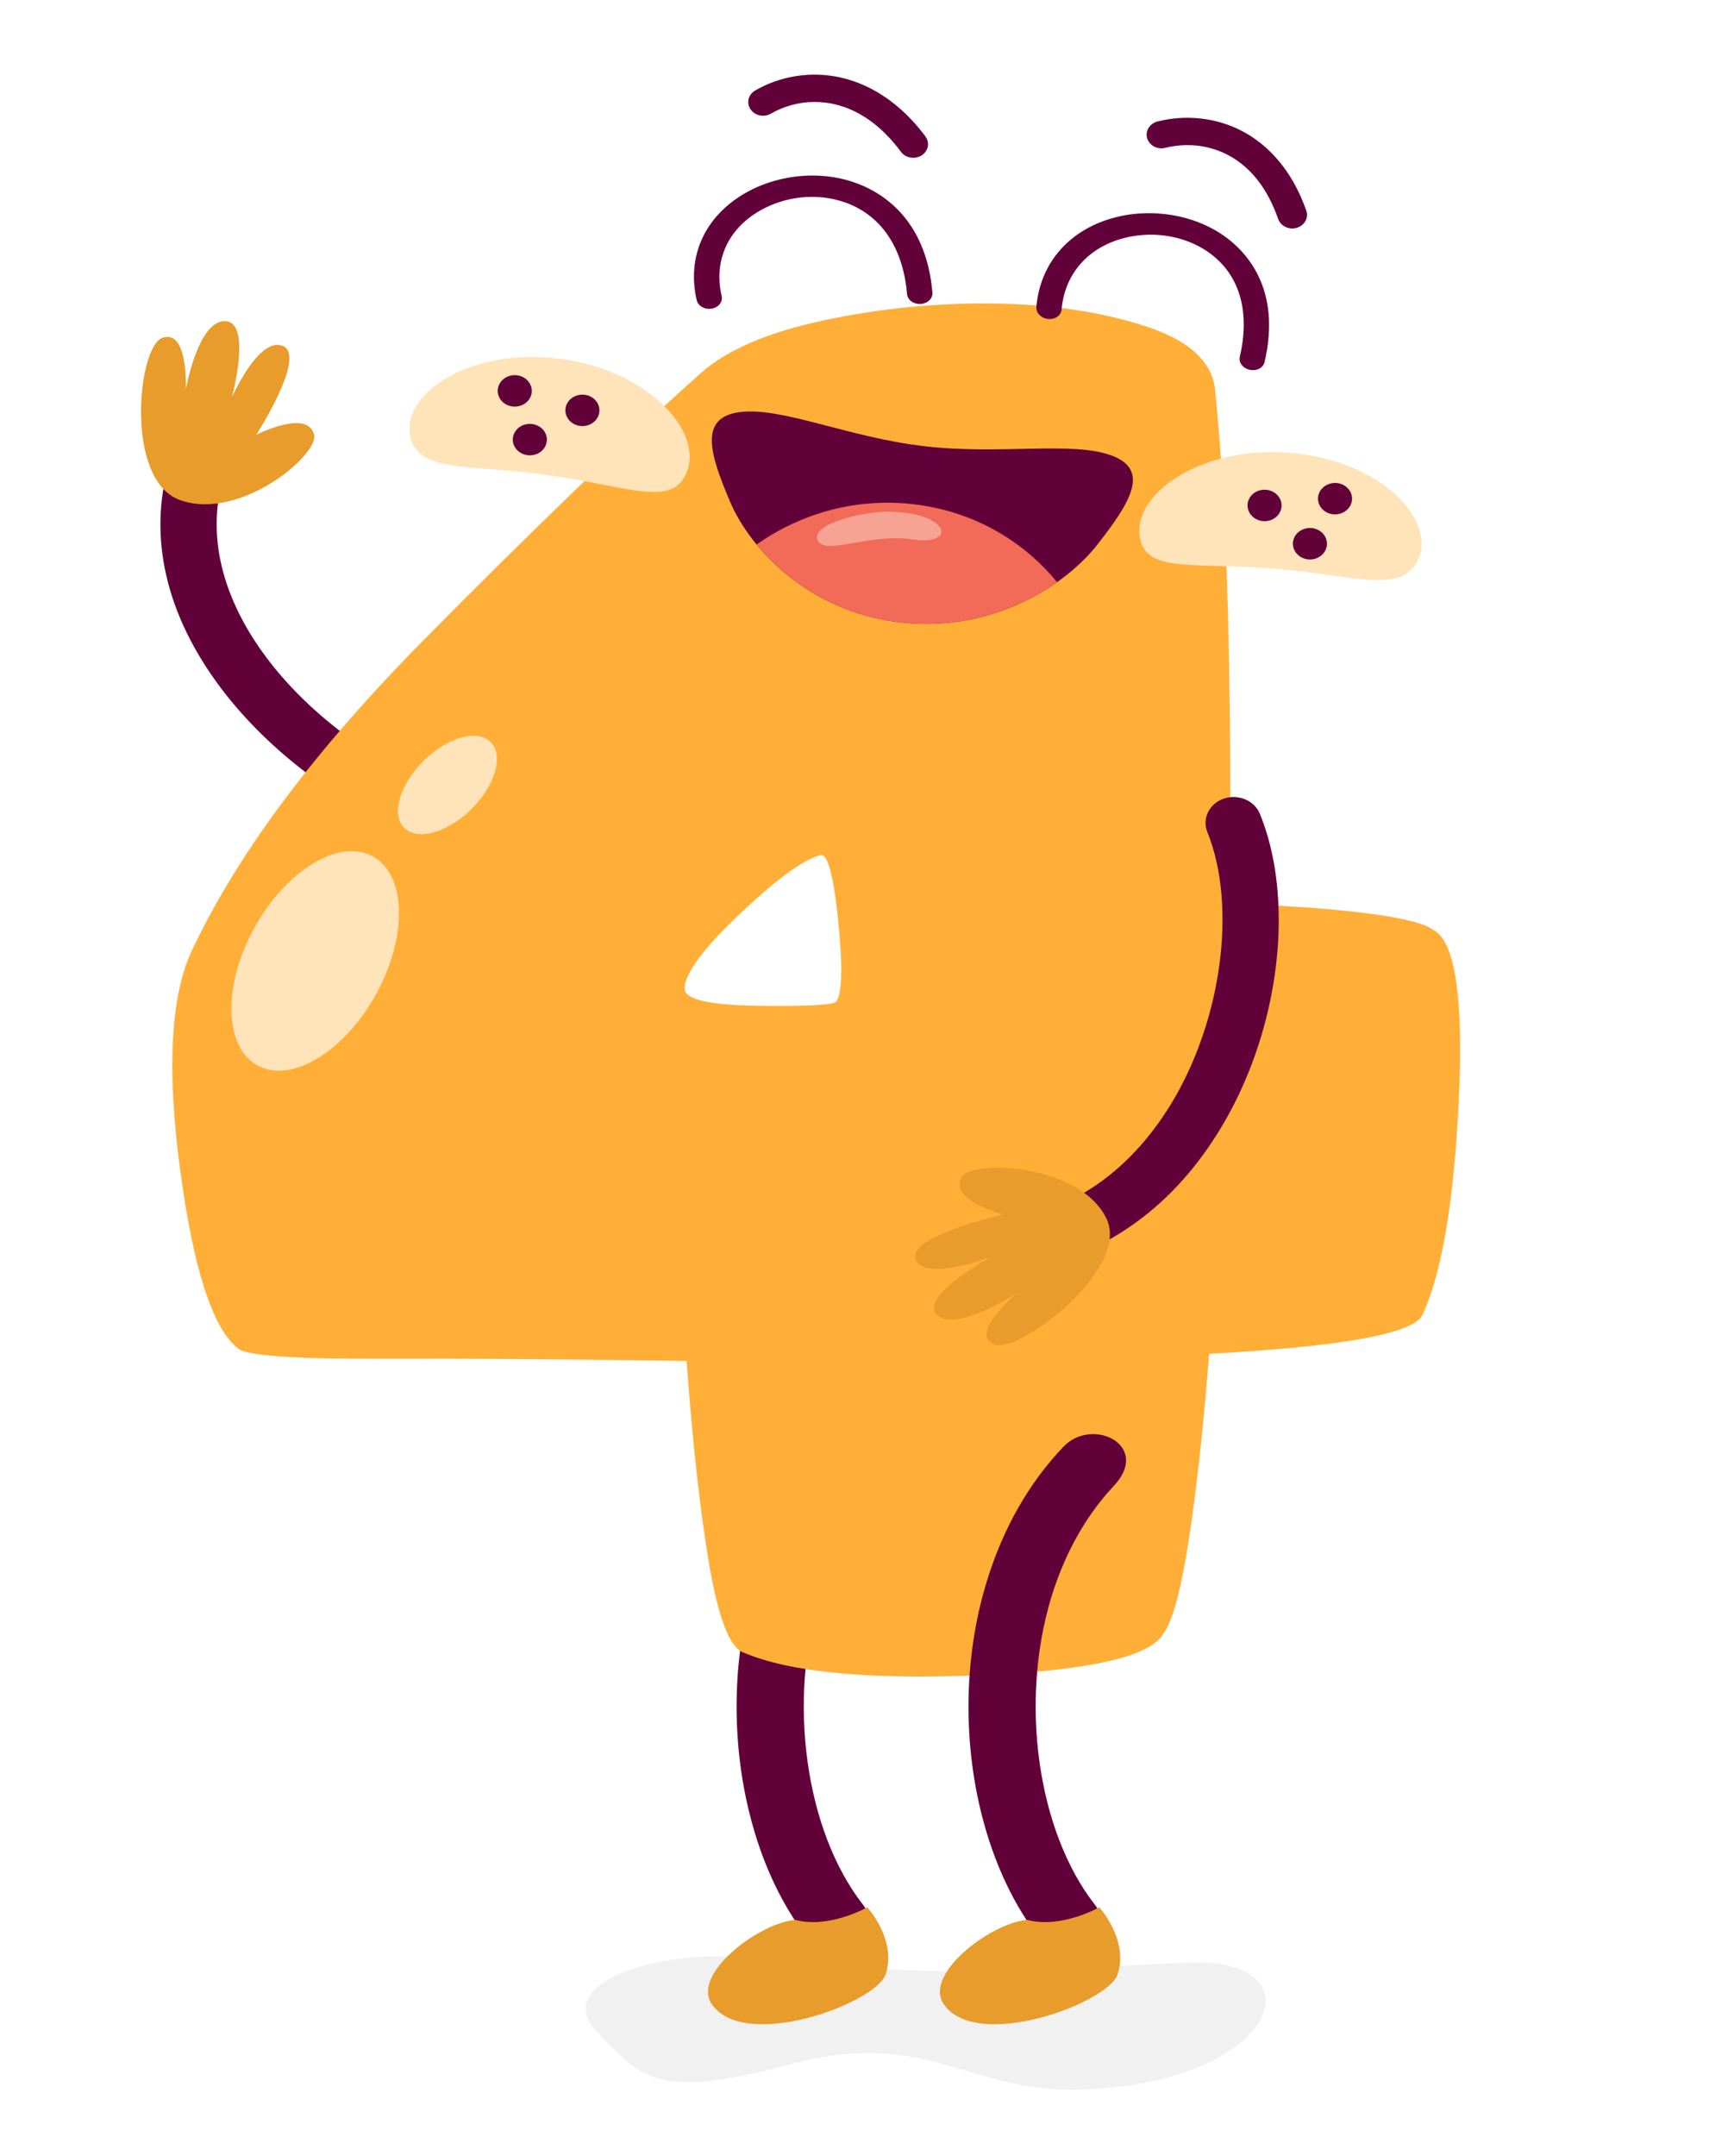 <svg width="230" height="290" viewBox="0 0 230 290" fill="none" xmlns="http://www.w3.org/2000/svg">
<g clip-path="url(#clip0_3231_11931)">
<path d="M53.313 111.196C58.403 113.524 63.615 115.023 68.522 115.464C70.598 115.652 72.437 114.244 72.649 112.326C72.845 110.402 71.32 108.688 69.244 108.518C57.914 107.498 43.896 99.117 35.939 88.555C31.685 82.909 27.207 74.095 30.054 64.169C30.588 62.312 29.405 60.425 27.374 59.902C25.351 59.405 23.283 60.512 22.745 62.384C19.906 72.279 22.325 82.713 29.731 92.548C35.653 100.405 44.3 107.083 53.313 111.204V111.196Z" fill="#620039"/>
<path d="M24.274 67.281C16.729 64.637 18.536 46.666 21.815 45.457C25.388 44.142 25.005 52.391 25.005 52.391C25.005 52.391 26.603 43.336 30.156 43.193C34.03 43.035 31.208 53.453 31.208 53.453C31.208 53.453 34.854 45.17 38.084 46.538C41.314 47.905 34.483 58.482 34.483 58.482C34.483 58.482 41.453 54.934 42.273 58.505C42.885 61.179 32.325 70.098 24.279 67.281H24.274Z" fill="#E79C2B"/>
<path opacity="0.2" d="M101.786 263.396C88.115 261.852 74.203 266.971 80.292 273.22C86.382 279.473 88.144 282.554 106.415 277.642C124.683 272.726 130.136 281.469 145.283 281.062C171.977 280.343 178.001 263.298 160.092 263.969C142.179 264.639 129.369 266.527 101.786 263.396Z" fill="#BBBBBB"/>
<path d="M101.235 245.313C102.846 251.125 105.355 256.417 108.683 260.677C110.094 262.489 112.912 262.948 114.963 261.686C117.015 260.447 117.549 257.965 116.126 256.161C108.422 246.299 105.962 228.89 110.31 214.731C111.717 210.166 114.201 204.681 118.589 199.962C123.895 194.466 115.832 190.462 111.905 194.591C107.271 199.461 103.788 205.544 101.602 212.678C98.36 223.191 98.384 235.048 101.239 245.316L101.235 245.313Z" fill="#620039"/>
<path d="M107.047 258.232C102.304 258.549 92.94 265.506 95.823 269.604C100.314 275.973 117.92 269.404 119.193 265.543C120.718 260.884 116.721 256.537 116.721 256.537C116.721 256.537 111.615 259.434 107.047 258.232Z" fill="#E79C2B"/>
<path d="M192.985 125.122C195.868 126.734 196.978 134.373 196.325 148.042C195.669 161.707 194.033 171.324 191.415 176.887C190.191 179.388 180.631 181.121 162.735 182.089C161.948 192.006 161.034 200.353 159.986 207.126C158.938 213.898 157.8 218.094 156.58 219.707C154.831 222.852 146.515 224.724 131.632 225.33C116.746 225.933 106.203 224.908 100.004 222.245C98.172 221.518 96.643 217.529 95.419 210.271C94.196 203.013 93.193 193.943 92.405 183.057C76.691 182.816 62.959 182.714 51.217 182.756C39.471 182.797 33.08 182.334 32.032 181.366C28.626 178.706 26.028 170.683 24.238 157.297C22.451 143.914 22.949 134.154 25.743 128.026C31.852 114.963 42.289 100.974 57.045 86.058C71.797 71.141 84.195 59.205 94.237 50.255C97.728 47.11 103.23 44.733 110.738 43.117C118.247 41.505 125.82 40.741 133.459 40.82C141.098 40.903 147.91 41.889 153.889 43.784C159.868 45.679 163.077 48.523 163.514 52.312C164.387 60.779 164.974 71.119 165.28 83.334C165.586 95.549 165.651 108.27 165.476 121.494C181.455 122.138 190.619 123.351 192.977 125.122H192.985ZM112.574 134.678C113.361 133.469 113.426 129.74 112.769 123.491C112.117 117.242 111.264 114.443 110.216 115.083C107.944 115.731 104.368 118.368 99.478 123.005C94.587 127.642 92.144 130.968 92.144 132.983C92.144 134.433 95.485 135.201 102.161 135.28C108.842 135.363 112.313 135.16 112.574 134.678Z" fill="#FFAF38"/>
<path d="M49.757 114.986C54.488 117.061 55.042 125.129 50.992 133.009C46.943 140.889 39.826 145.597 35.095 143.522C30.363 141.447 29.809 133.378 33.859 125.498C37.909 117.619 45.026 112.91 49.761 114.982L49.757 114.986Z" fill="#FFE3B9"/>
<path d="M65.846 99.629C67.82 101.218 66.903 105.173 63.799 108.458C60.695 111.746 56.58 113.121 54.606 111.532C52.632 109.942 53.546 105.991 56.649 102.702C59.753 99.414 63.868 98.039 65.842 99.629H65.846Z" fill="#FFE3B9"/>
<path d="M92.516 63.262C90.676 68.486 84.787 65.386 73.171 63.823C62.808 62.433 55.752 63.653 55.132 58.162C54.537 52.911 62.934 46.963 74.635 48.18C86.695 49.434 94.49 57.646 92.516 63.262Z" fill="#FFE3B9"/>
<path d="M80.243 56.425C79.505 57.371 78.069 57.593 77.042 56.911C76.018 56.229 75.785 54.903 76.52 53.958C77.262 53.016 78.694 52.794 79.721 53.48C80.745 54.158 80.977 55.48 80.243 56.425Z" fill="#620039"/>
<path d="M71.14 53.811C70.394 54.756 68.966 54.975 67.934 54.293C66.915 53.611 66.678 52.293 67.416 51.34C68.155 50.391 69.59 50.172 70.614 50.858C71.642 51.54 71.874 52.869 71.14 53.815V53.811Z" fill="#620039"/>
<path d="M73.167 60.369C72.429 61.314 70.997 61.529 69.961 60.84C68.938 60.162 68.709 58.836 69.448 57.886C70.194 56.941 71.621 56.73 72.645 57.416C73.677 58.086 73.905 59.408 73.171 60.369H73.167Z" fill="#620039"/>
<path d="M153.358 71.804C153.819 77.281 160.337 75.537 172.025 76.528C182.45 77.413 189.004 80.125 190.999 74.916C192.903 69.936 186.247 62.343 174.562 61.002C162.514 59.615 152.861 65.921 153.358 71.804Z" fill="#FFE3B9"/>
<path d="M168.102 68.859C168.628 69.917 169.986 70.396 171.136 69.91C172.286 69.431 172.792 68.177 172.274 67.108C171.744 66.045 170.394 65.578 169.244 66.053C168.081 66.539 167.58 67.793 168.102 68.855V68.859Z" fill="#620039"/>
<path d="M177.584 67.947C178.106 69.013 179.461 69.477 180.615 68.998C181.769 68.516 182.279 67.262 181.761 66.2C181.231 65.13 179.872 64.667 178.726 65.145C177.568 65.627 177.062 66.874 177.584 67.947Z" fill="#620039"/>
<path d="M174.203 74C174.725 75.07 176.088 75.541 177.238 75.063C178.388 74.581 178.898 73.326 178.38 72.26C177.854 71.191 176.499 70.72 175.349 71.206C174.195 71.684 173.677 72.942 174.207 74H174.203Z" fill="#620039"/>
<path d="M98.25 67.469C100.909 73.752 108.703 82.253 121.134 83.711C133.566 85.161 143.407 78.716 147.681 73.255C151.955 67.785 154.929 63.246 149.618 61.273C144.308 59.291 134.65 61.212 124.385 60.015C114.115 58.813 105.281 54.73 99.604 55.423C93.931 56.116 95.587 61.194 98.25 67.473V67.469Z" fill="#620039"/>
<path d="M121.134 83.711C129.76 84.72 137.13 81.925 142.269 78.298C138.386 73.564 132.15 69.093 123.635 67.906C114.735 66.667 107.068 69.529 101.823 73.236C105.791 78.068 112.284 82.675 121.134 83.711Z" fill="#F26A58"/>
<path d="M119.711 68.821C116.032 68.765 109.017 70.531 110.045 72.671C111.069 74.81 116.983 71.654 122.876 72.561C128.769 73.469 127.941 68.953 119.711 68.825V68.821Z" fill="#F7A394"/>
<path d="M175.827 28.409C175.827 28.409 175.814 28.371 175.806 28.345C173.298 21.139 168.086 16.619 161.487 15.93C159.574 15.73 157.653 15.869 155.781 16.34C154.725 16.611 154.101 17.621 154.386 18.593C154.602 19.327 155.267 19.855 156.083 19.941C156.332 19.968 156.584 19.949 156.829 19.888C158.199 19.542 159.668 19.436 161.075 19.583C163.987 19.888 169.273 21.576 172.017 29.456C172.258 30.141 172.915 30.639 173.694 30.718C173.971 30.748 174.252 30.721 174.517 30.646C175.537 30.341 176.112 29.358 175.831 28.409H175.827Z" fill="#620039"/>
<path d="M150.238 29.2C153.265 28.446 156.617 28.503 159.68 29.362C161.487 29.866 163.155 30.639 164.599 31.633C167.674 33.75 172.495 38.778 170.194 48.681C170.113 49.042 169.876 49.351 169.53 49.551C169.142 49.777 168.645 49.845 168.172 49.739C168.065 49.713 167.955 49.683 167.857 49.641C167.111 49.34 166.703 48.658 166.858 47.977C168.298 41.777 166.769 36.767 162.543 33.863C161.413 33.083 160.121 32.484 158.73 32.096C156.34 31.426 153.791 31.392 151.352 32.002C146.458 33.226 143.285 36.827 142.869 41.633C142.84 42.01 142.64 42.345 142.31 42.594C141.939 42.861 141.453 42.967 140.919 42.888C140.85 42.877 140.78 42.861 140.715 42.843C140.642 42.824 140.572 42.801 140.507 42.771C139.834 42.5 139.422 41.901 139.475 41.283C139.997 35.272 144.023 30.755 150.242 29.2H150.238Z" fill="#620039"/>
<path d="M124.593 18.416C124.593 18.416 124.572 18.382 124.552 18.359C119.915 12.122 113.516 9.176 106.978 10.261C105.085 10.573 103.287 11.218 101.639 12.167C100.709 12.705 100.424 13.839 101.003 14.694C101.435 15.342 102.239 15.67 103.046 15.538C103.295 15.496 103.527 15.414 103.744 15.289C104.951 14.596 106.325 14.103 107.716 13.873C110.6 13.395 116.191 13.609 121.261 20.431C121.705 21.026 122.488 21.327 123.259 21.195C123.537 21.15 123.793 21.052 124.026 20.909C124.907 20.348 125.156 19.256 124.589 18.419L124.593 18.416Z" fill="#620039"/>
<path d="M100.322 25.953C102.989 24.431 106.219 23.595 109.417 23.61C111.305 23.617 113.14 23.915 114.833 24.484C118.438 25.697 124.613 29.237 125.486 39.336C125.519 39.701 125.388 40.063 125.119 40.345C124.817 40.665 124.36 40.861 123.875 40.884C123.765 40.888 123.651 40.884 123.545 40.873C122.737 40.782 122.129 40.236 122.072 39.543C121.526 33.222 118.504 28.827 113.556 27.166C112.231 26.717 110.808 26.488 109.351 26.48C106.851 26.473 104.4 27.117 102.255 28.345C97.948 30.812 96.023 35.102 97.12 39.818C97.206 40.187 97.12 40.564 96.883 40.884C96.614 41.238 96.178 41.468 95.644 41.532C95.57 41.539 95.501 41.543 95.436 41.543C95.362 41.543 95.285 41.543 95.215 41.532C94.485 41.449 93.906 40.986 93.763 40.379C92.397 34.484 94.848 29.09 100.326 25.953H100.322Z" fill="#620039"/>
<path d="M172.091 123.958C172.124 118.707 171.296 113.728 169.562 109.467C168.832 107.663 166.646 106.752 164.693 107.418C162.735 108.093 161.748 110.119 162.486 111.912C166.475 121.762 164.477 137.073 157.706 148.313C154.081 154.325 147.473 161.915 136.576 163.907C134.536 164.284 133.219 166.099 133.594 168.017C134.002 169.907 135.988 171.132 138.044 170.763C148.925 168.766 158 162.182 164.309 151.707C169.35 143.352 172.054 133.239 172.095 123.95L172.091 123.958Z" fill="#620039"/>
<path d="M148.917 163.915C152.168 170.736 137.032 182.153 133.798 180.842C130.278 179.415 136.914 173.878 136.914 173.878C136.914 173.878 128.806 179.177 126.204 176.94C123.365 174.499 133.386 169.049 133.386 169.049C133.386 169.049 124.438 172.458 123.227 169.373C122.015 166.288 134.969 163.365 134.969 163.365C134.969 163.365 127.342 161.267 129.524 158.223C131.155 155.944 145.446 156.637 148.917 163.915Z" fill="#E79C2B"/>
<path d="M132.444 245.313C134.059 251.125 136.563 256.417 139.891 260.677C141.302 262.489 144.121 262.948 146.172 261.686C148.223 260.447 148.758 257.965 147.334 256.161C139.63 246.299 137.171 228.89 141.518 214.731C142.926 210.166 145.409 204.681 149.798 199.962C155.1 194.466 147.041 190.462 143.113 194.591C138.48 199.461 134.997 205.544 132.811 212.678C129.568 223.191 129.593 235.048 132.444 245.316V245.313Z" fill="#620039"/>
<path d="M138.26 258.232C133.517 258.549 124.152 265.506 127.04 269.604C131.53 275.973 149.137 269.404 150.41 265.543C151.935 260.884 147.938 256.537 147.938 256.537C147.938 256.537 142.832 259.434 138.264 258.232H138.26Z" fill="#E79C2B"/>
</g>
<defs>
<clipPath id="clip0_3231_11931">
<rect width="177.524" height="271.038" fill="white" transform="translate(18.98 10.039)"/>
</clipPath>
</defs>
</svg>
